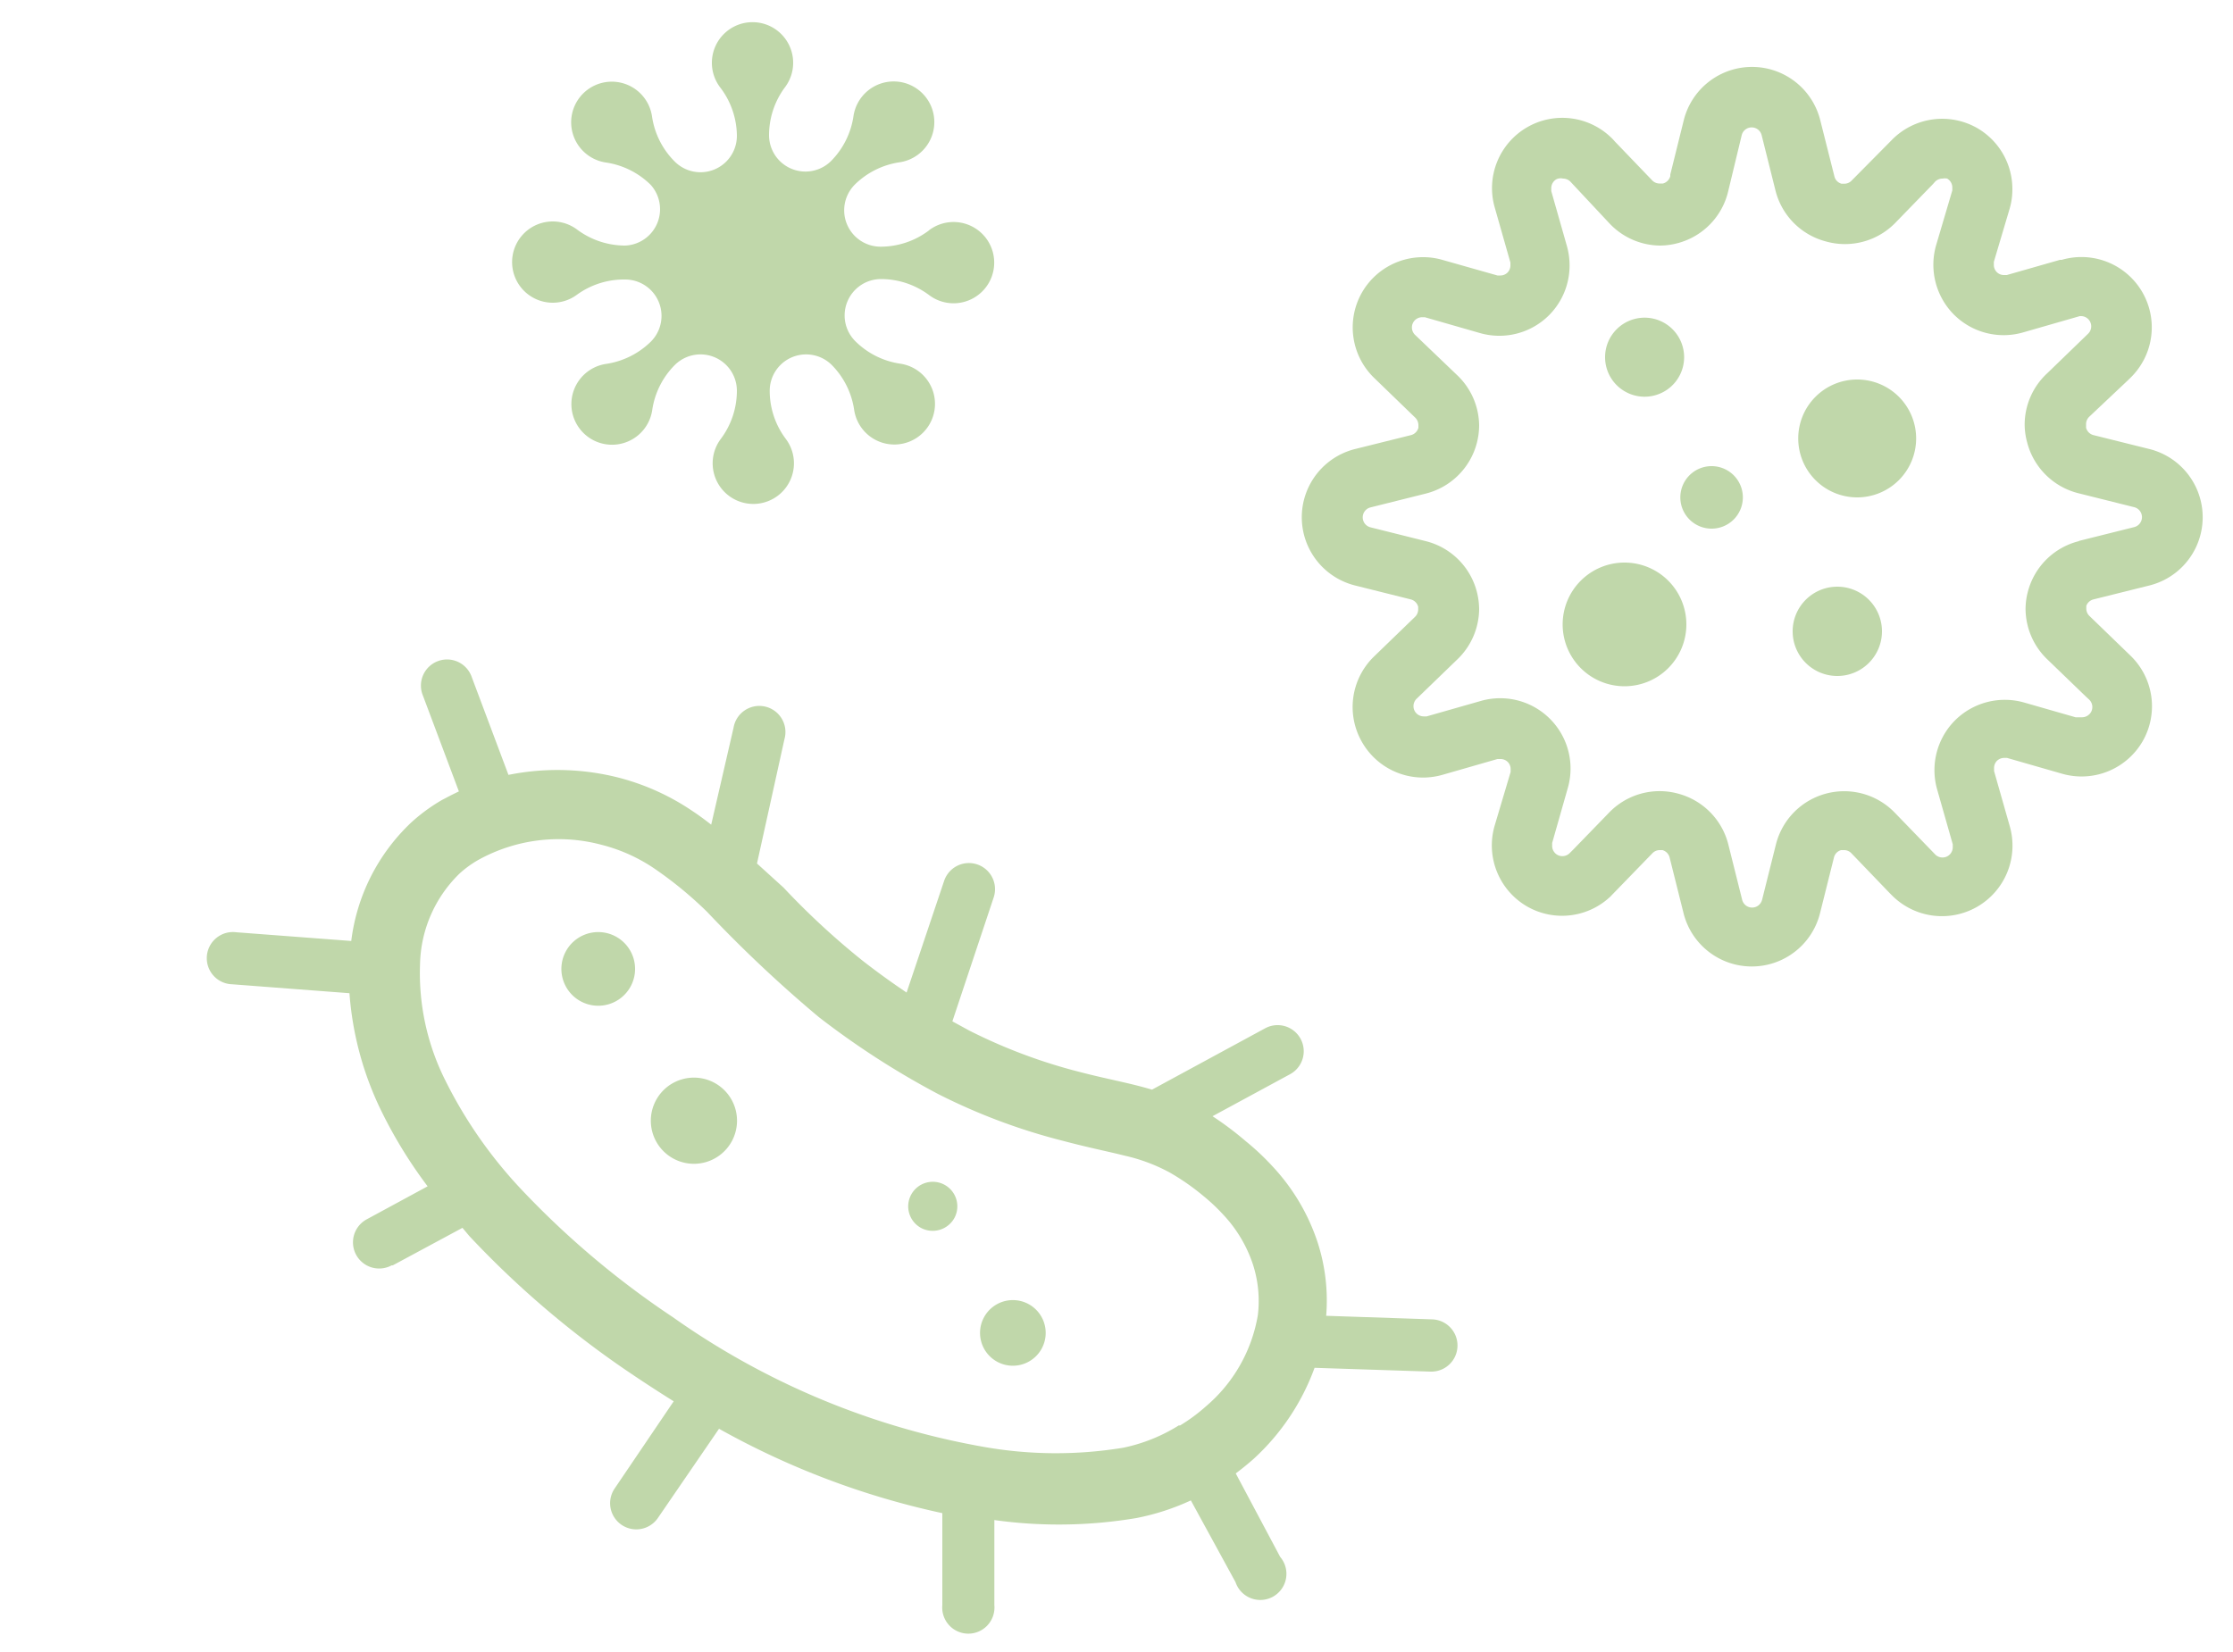 <svg xmlns="http://www.w3.org/2000/svg" viewBox="0 0 100 74"><defs><style>.cls-1{fill:#c0d7aa;}.cls-2{fill:none;opacity:0.4;}</style></defs><title>list3</title><g id="レイヤー_2" data-name="レイヤー 2"><g id="header"><path class="cls-1" d="M41.59,10.33a3.59,3.59,0,0,1-2.16.72,1.63,1.63,0,0,1-1.15-2.78,3.6,3.6,0,0,1,2-1,1.82,1.82,0,1,0-2.06-2.06,3.6,3.6,0,0,1-1,2,1.63,1.63,0,0,1-2.78-1.15,3.6,3.6,0,0,1,.72-2.16,1.82,1.82,0,1,0-2.92,0A3.61,3.61,0,0,1,33,6.07,1.63,1.63,0,0,1,30.2,7.22a3.58,3.58,0,0,1-1-2,1.82,1.82,0,1,0-2.06,2.06,3.6,3.6,0,0,1,2,1A1.63,1.63,0,0,1,28,11a3.6,3.6,0,0,1-2.16-.72,1.82,1.82,0,1,0,0,2.92A3.59,3.59,0,0,1,28,12.52a1.63,1.63,0,0,1,1.15,2.78,3.62,3.62,0,0,1-2,1,1.82,1.82,0,1,0,2.06,2.06,3.59,3.59,0,0,1,1-2A1.63,1.63,0,0,1,33,17.5a3.6,3.6,0,0,1-.72,2.16,1.82,1.82,0,1,0,2.91,0,3.58,3.58,0,0,1-.72-2.15,1.63,1.63,0,0,1,2.78-1.16,3.6,3.6,0,0,1,1,2,1.82,1.82,0,1,0,2.06-2.06,3.59,3.59,0,0,1-2-1,1.63,1.63,0,0,1,1.14-2.79,3.6,3.6,0,0,1,2.16.72,1.82,1.82,0,1,0,0-2.91Z"/><path class="cls-1" d="M87.51,14.13h0L87.43,14Z"/><path class="cls-1" d="M90.83,19.89v0h0Z"/><polygon class="cls-1" points="66.12 19.84 66.11 19.86 66.11 19.86 66.12 19.84"/><path class="cls-1" d="M93.75,26.85l2.49-.62a3.15,3.15,0,0,0,0-6.12l-2.49-.62a.46.46,0,0,1-.33-.33h0V19a.46.46,0,0,1,.14-.33L95.33,17l.06-.06a3.15,3.15,0,0,0-3.06-5.3l-.08,0-2.38.68-.12,0a.45.45,0,0,1-.46-.46l0-.13L90,9.34v0a3.08,3.08,0,0,0,.12-.87,3.15,3.15,0,0,0-1.57-2.73h0l0,0a3.16,3.16,0,0,0-3.84.54l.08-.08L82.92,8.09h0a.45.45,0,0,1-.33.14l-.12,0a.45.45,0,0,1-.32-.33L81.52,5.4a3.15,3.15,0,0,0-6.12,0l-.6,2.42,0,.07a.46.46,0,0,1-.33.33h0l-.12,0A.46.46,0,0,1,74,8.09L72.32,6.34l-.09-.1a3.15,3.15,0,0,0-3.84-.54h0a3.15,3.15,0,0,0-1.45,3.6l.7,2.46,0,.13a.45.45,0,0,1-.13.32h0a.45.45,0,0,1-.32.13l-.13,0-2.47-.7h0a3.05,3.05,0,0,0-.87-.12A3.15,3.15,0,0,0,61,13.09h0a3.15,3.15,0,0,0,.54,3.84l1.84,1.78h0a.47.47,0,0,1,.14.33l0,.12a.46.46,0,0,1-.33.33l-2.49.62a3.15,3.15,0,0,0,0,6.12l2.48.62h0a.46.46,0,0,1,.33.33l0,.12a.46.46,0,0,1-.14.33l-1.84,1.78A3.15,3.15,0,0,0,61,33.25h0a3.15,3.15,0,0,0,2.73,1.58,3.21,3.21,0,0,0,.86-.12h0L67.06,34l.13,0a.46.46,0,0,1,.33.13h0a.45.45,0,0,1,.13.32l0,.13L66.93,37a3.16,3.16,0,0,0,1.45,3.6h0a3.15,3.15,0,0,0,3.84-.54l-.16.16,1.94-2h0a.45.45,0,0,1,.33-.14h.12a.46.46,0,0,1,.32.33l.62,2.48a3.15,3.15,0,0,0,6.12,0l.62-2.48a.45.45,0,0,1,.32-.33l.08,0-.07,0,.12,0a.45.45,0,0,1,.33.14L84.62,40l.08.08a3.16,3.16,0,0,0,3.84.54h0A3.16,3.16,0,0,0,90,37l-.7-2.46h0l0-.13a.46.46,0,0,1,.13-.33.47.47,0,0,1,.33-.13l.12,0,2.47.71h0a3.16,3.16,0,0,0,3.6-1.45h0a3.15,3.15,0,0,0-.54-3.84l-1.84-1.78a.46.46,0,0,1-.14-.33v-.12A.46.46,0,0,1,93.75,26.85Zm-30.24.33h0ZM93.1,24.24a3.15,3.15,0,0,0-2.28,2.24v0a3.07,3.07,0,0,0-.11.81,3.16,3.16,0,0,0,1,2.27l1.71,1.65.14.13a.46.46,0,0,1,.08.56.47.47,0,0,1-.4.23l-.13,0-.16,0-2.3-.66h0a3.16,3.16,0,0,0-3.1.8h0a3.16,3.16,0,0,0-.92,2.23,3.12,3.12,0,0,0,.12.86l.7,2.46h0l0,.13a.46.46,0,0,1-.23.4.45.45,0,0,1-.23.06.45.45,0,0,1-.33-.14l-1.8-1.86,0,0a3.15,3.15,0,0,0-3.09-.86h0a3.15,3.15,0,0,0-2.24,2.28l-.62,2.48a.46.46,0,0,1-.89,0l-.62-2.48a3.15,3.15,0,0,0-2.25-2.28h0a3.14,3.14,0,0,0-3.09.85l0,0-1.6,1.65-.16.16a.46.46,0,0,1-.33.14.44.44,0,0,1-.23-.06.46.46,0,0,1-.23-.4l0-.13.7-2.46a3.15,3.15,0,0,0-3.9-3.9l-2.42.69h0l-.13,0a.46.46,0,0,1-.4-.23h0l-.06-.11.06.11a.45.45,0,0,1-.06-.23.46.46,0,0,1,.14-.33l1.8-1.74,0,0a3.16,3.16,0,0,0,1-2.27,3.24,3.24,0,0,0-.11-.81h0a3.15,3.15,0,0,0-2.28-2.24l-2.48-.62a.46.46,0,0,1,0-.89l2.48-.62a3.16,3.16,0,0,0,2.28-2.24h0a3.2,3.2,0,0,0,.11-.81,3.15,3.15,0,0,0-1-2.27L63.37,15l0,0a.46.46,0,0,1-.14-.33.44.44,0,0,1,.06-.23h0a.46.46,0,0,1,.4-.23l.13,0-.22-.06,2.68.77h0a3.15,3.15,0,0,0,3.09-.8l0,0,0,0h0a3.15,3.15,0,0,0,.92-2.23,3.24,3.24,0,0,0-.12-.87l-.7-2.46,0-.13a.46.46,0,0,1,.23-.4h0A.45.45,0,0,1,70,8a.46.46,0,0,1,.33.14L72.07,10a3.15,3.15,0,0,0,2.26,1,3.12,3.12,0,0,0,.81-.11h0A3.15,3.15,0,0,0,77.4,8.54L78,6.05a.46.46,0,0,1,.89,0l.62,2.48a3.15,3.15,0,0,0,2.24,2.28h0A3.15,3.15,0,0,0,84.86,10l1.7-1.75.08-.09A.46.46,0,0,1,87,8,.45.45,0,0,1,87.2,8a.46.46,0,0,1,.23.4l0,.13L86.7,11h0a3.17,3.17,0,0,0,.8,3.09h0a3.15,3.15,0,0,0,3.1.8l2.54-.73-.07,0,.12,0a.46.46,0,0,1,.4.23.46.46,0,0,1-.08.56l-1.84,1.78h0a3.14,3.14,0,0,0-1,2.27,3.07,3.07,0,0,0,.11.81h0A3.16,3.16,0,0,0,93.1,22.1l2.48.62h0a.46.46,0,0,1,0,.89l-2.48.62Z"/><path class="cls-1" d="M83.17,17a2.64,2.64,0,1,0,2.64,2.64A2.64,2.64,0,0,0,83.17,17Z"/><path class="cls-1" d="M82.28,26.28a2,2,0,1,0,2,2A2,2,0,0,0,82.28,26.28Z"/><path class="cls-1" d="M73.65,17.77A1.77,1.77,0,1,0,71.88,16,1.77,1.77,0,0,0,73.65,17.77Z"/><path class="cls-1" d="M76.65,20.88a1.4,1.4,0,1,0,1.4,1.4A1.4,1.4,0,0,0,76.65,20.88Z"/><path class="cls-1" d="M72.75,25.2A2.77,2.77,0,1,0,75.52,28,2.77,2.77,0,0,0,72.75,25.2Z"/><path class="cls-1" d="M26,44.85a1.65,1.65,0,1,1,2.24-.66A1.65,1.65,0,0,1,26,44.85Z"/><path class="cls-1" d="M41.24,55a1.1,1.1,0,1,1,1.5-.44A1.11,1.11,0,0,1,41.24,55Z"/><path class="cls-1" d="M44.07,59a1.47,1.47,0,1,1,.59,2A1.47,1.47,0,0,1,44.07,59Z"/><path class="cls-1" d="M29.38,49.28a1.93,1.93,0,1,1,.78,2.62A1.93,1.93,0,0,1,29.38,49.28Z"/><path class="cls-1" d="M17.59,56.68,20.71,55l.31.37a42.29,42.29,0,0,0,7.36,6.24c.61.41,1.2.79,1.79,1.16l-2.64,3.9A1.17,1.17,0,0,0,29.46,68l2.74-4a35.92,35.92,0,0,0,10,3.78v4.12a1.17,1.17,0,1,0,2.33,0V68.09A20.91,20.91,0,0,0,50.89,68a10.68,10.68,0,0,0,2.44-.79l2,3.66a1.17,1.17,0,1,0,2-1.13L55.34,66c.28-.21.54-.42.8-.65a10.3,10.3,0,0,0,2.73-4.08l5.19.17a1.17,1.17,0,0,0,.08-2.34l-4.75-.16A8.45,8.45,0,0,0,59,55.63a9.18,9.18,0,0,0-2-3.37,11.28,11.28,0,0,0-1.21-1.14A14.4,14.4,0,0,0,54.3,50l3.47-1.88a1.17,1.17,0,1,0-1.11-2.06l-5.07,2.75c-1-.3-2-.47-3.19-.78a24.1,24.1,0,0,1-5-1.87l-.75-.41L44.5,40.2a1.17,1.17,0,1,0-2.22-.74l-1.68,5c-.64-.43-1.31-.91-2-1.45a34,34,0,0,1-3.51-3.25L33.9,38.68l1.23-5.57a1.17,1.17,0,1,0-2.28-.51l-1,4.34c-.27-.21-.55-.42-.84-.61a10.61,10.61,0,0,0-3.4-1.52,11.14,11.14,0,0,0-4.84-.1l-1.64-4.37a1.17,1.17,0,1,0-2.19.82l1.61,4.29c-.25.12-.49.24-.74.38l.12-.07-.13.07h0a7.94,7.94,0,0,0-1.37,1,8.77,8.77,0,0,0-2.7,5.32l-5.15-.39a1.17,1.17,0,1,0-.18,2.33l5.25.4a14.39,14.39,0,0,0,1.41,5.24,20.79,20.79,0,0,0,2.09,3.41l-2.73,1.48a1.17,1.17,0,0,0,1.12,2.06Zm5.73-3.43a20.22,20.22,0,0,1-3.38-4.86,10.7,10.7,0,0,1-1.13-5.18,5.83,5.83,0,0,1,1.77-4.08,4.66,4.66,0,0,1,.84-.61l-.12.07.12-.07a7.42,7.42,0,0,1,5.51-.68,7.5,7.5,0,0,1,2.41,1.09,17.43,17.43,0,0,1,2.33,1.92,58.77,58.77,0,0,0,5,4.71A36.91,36.91,0,0,0,42,49a27,27,0,0,0,5.63,2.11c1.13.3,2,.47,2.75.66a7.81,7.81,0,0,1,2,.75,10.41,10.41,0,0,1,1.52,1.06,8.31,8.31,0,0,1,.88.83,6,6,0,0,1,1.33,2.23,5.32,5.32,0,0,1,.22,2.27A6.85,6.85,0,0,1,54,63a7.74,7.74,0,0,1-1.15.85h0l-.06,0a7.58,7.58,0,0,1-2.49,1,18.56,18.56,0,0,1-6.42-.07A34.4,34.4,0,0,1,30.13,59,39.14,39.14,0,0,1,23.32,53.25Z"/><rect class="cls-2" width="100" height="74"/></g></g></svg>